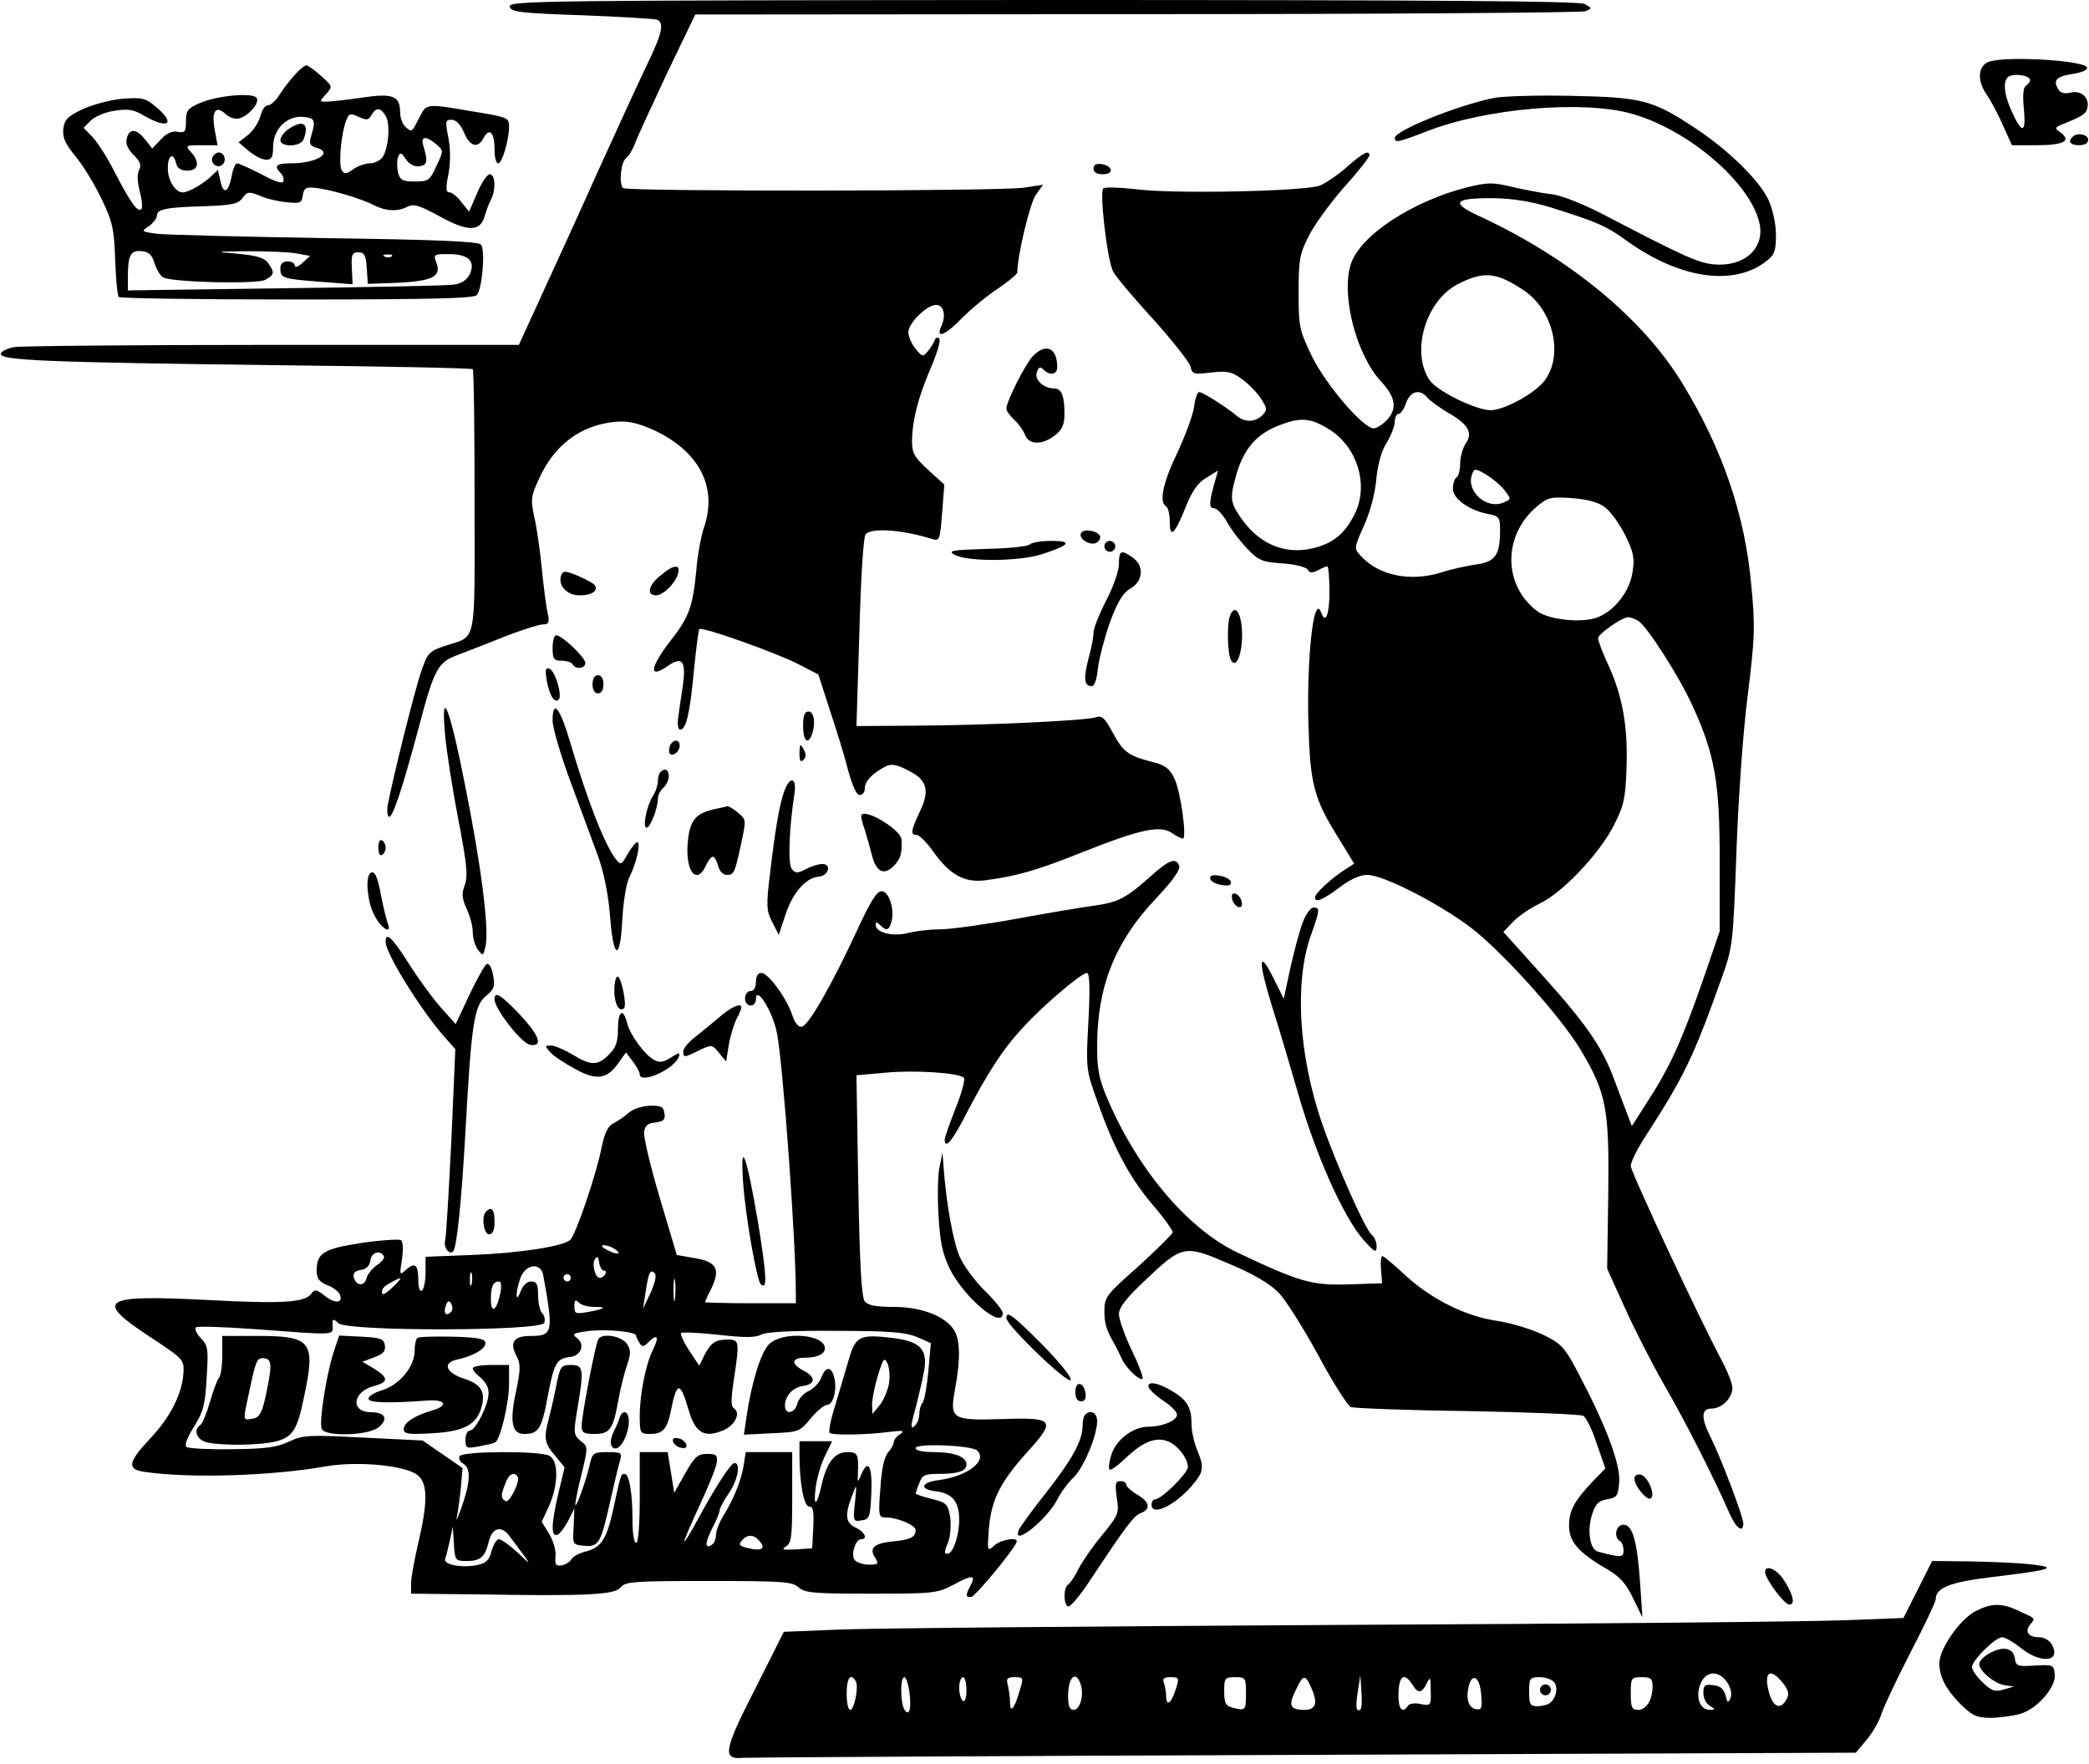<?xml version="1.0" encoding="UTF-8" standalone="yes"?>
<svg version="1.0" xmlns="http://www.w3.org/2000/svg" width="431pt" height="364pt" viewBox="0 0 575 486" preserveAspectRatio="xMidYMid meet">
  <g transform="translate(0,486) scale(0.1,-0.1)" fill="#000000" stroke="none">
    <path d="M1402 4842 c3 -15 26 -18 198 -24 107 -4 200 -10 207 -12 21 -8 15
-37 -23 -116 -20 -41 -81 -174 -136 -295 -54 -121 -127 -280 -160 -352 l-61
-133 -676 0 c-372 0 -693 -3 -714 -6 -20 -4 -37 -12 -37 -19 0 -18 129 -23
760 -31 294 -3 537 -8 540 -11 3 -2 5 -167 5 -365 0 -406 8 -367 -84 -398 -41
-14 -46 -19 -63 -70 -18 -51 -78 -293 -92 -367 -3 -18 -1 -33 4 -33 10 0 36
77 82 249 42 159 52 177 107 197 25 10 84 32 130 51 47 18 94 33 104 33 17 0
19 5 13 33 -4 17 -11 73 -16 123 -5 50 -14 114 -21 142 -10 47 -8 57 14 104
42 93 115 147 209 156 35 3 59 -2 105 -22 128 -59 179 -159 139 -272 -7 -22
-17 -73 -20 -114 -10 -102 -20 -130 -72 -196 -57 -74 -60 -106 -6 -68 39 27
50 13 41 -53 -5 -32 -11 -73 -13 -90 -3 -18 0 -33 5 -33 17 0 27 45 38 160 6
62 13 115 15 117 7 8 214 -66 272 -96 l56 -29 32 -99 c18 -54 41 -128 50 -165
12 -43 23 -68 32 -68 8 0 14 8 14 18 0 20 21 42 56 60 16 9 30 7 63 -10 53
-26 61 -55 32 -115 -24 -51 -26 -63 -8 -63 7 0 27 -20 45 -45 45 -64 86 -87
142 -80 87 11 146 28 268 77 161 64 215 75 247 54 13 -9 27 -16 31 -16 12 0
-6 130 -23 165 -13 28 -26 37 -57 45 -70 18 -83 27 -112 80 -23 43 -31 50 -48
44 -27 -9 -298 -22 -500 -23 l-159 -1 8 258 c4 149 11 262 17 270 16 19 101
13 184 -13 20 -6 21 -2 27 72 l6 78 -45 41 c-38 35 -44 46 -44 80 1 57 17 120
52 201 17 40 28 76 23 80 -4 5 -10 3 -12 -3 -2 -6 -10 -20 -18 -30 -15 -18
-16 -18 -35 5 -11 13 -20 34 -20 46 0 25 51 75 76 75 21 0 28 -27 16 -56 -19
-39 8 -30 58 22 25 25 69 61 98 80 28 19 52 39 52 43 0 46 35 192 51 214 l20
28 -53 -8 c-67 -10 -1094 -11 -1104 -1 -12 13 -6 72 9 83 7 5 18 24 24 40 6
17 46 103 88 193 l78 162 1216 1 c669 0 1225 4 1236 8 19 8 19 8 -2 20 -17 8
-386 11 -1493 11 -1382 -1 -1471 -2 -1468 -18z"/>
    <path d="M5480 4691 c-33 -9 -38 -51 -10 -91 11 -16 32 -54 45 -85 l25 -55 69
0 c73 0 96 12 65 35 -18 12 -17 14 11 25 51 21 60 27 63 44 6 27 -18 48 -46
41 -16 -4 -28 -1 -33 7 -17 26 -8 37 36 44 27 4 44 11 42 18 -6 19 -212 32
-267 17z m110 -52 c0 -4 -5 -11 -11 -15 -8 -4 -10 -27 -6 -65 6 -67 -5 -69
-34 -5 -24 53 -25 93 -1 98 22 5 52 -2 52 -13z"/>
    <path d="M809 4653 c-14 -16 -33 -40 -42 -55 -10 -16 -24 -28 -31 -28 -8 0
-17 -13 -21 -30 -4 -16 -19 -39 -33 -51 l-27 -21 28 -24 c16 -13 37 -24 48
-24 15 0 19 7 19 35 0 49 38 87 83 83 33 -3 35 -9 21 -56 -5 -18 -2 -24 15
-29 49 -13 1 -43 -70 -43 -40 0 -48 -7 -28 -27 6 -6 10 -16 7 -23 -2 -7 -24 0
-60 20 -32 16 -62 30 -67 30 -5 0 -12 -16 -15 -35 -9 -46 -23 -52 -31 -14 l-7
31 -21 -20 c-25 -22 -61 -42 -76 -42 -20 0 -41 33 -41 66 0 37 15 46 23 14 3
-14 14 -20 31 -20 31 0 35 24 9 52 -15 17 -14 18 29 18 l45 0 -8 43 c-9 51 3
68 30 43 12 -11 27 -15 39 -12 27 9 55 43 47 56 -10 16 -109 7 -157 -14 -33
-14 -38 -21 -38 -50 0 -29 -3 -33 -23 -29 -15 3 -30 -4 -46 -21 l-24 -25 -19
24 c-24 31 -44 32 -51 4 -4 -14 2 -29 19 -46 18 -18 22 -28 15 -41 -6 -11 -5
-33 2 -60 6 -23 8 -45 4 -48 -10 -10 -29 17 -73 101 -19 39 -47 82 -61 97
l-25 26 20 20 c11 11 41 24 66 27 37 6 53 3 81 -14 66 -38 88 -22 33 24 -29
25 -38 27 -93 23 -33 -3 -82 -16 -110 -29 -42 -20 -50 -29 -53 -55 -2 -24 6
-41 34 -75 20 -24 52 -76 71 -116 31 -64 35 -83 38 -168 2 -53 6 -100 10 -103
4 -4 224 -7 490 -7 371 0 487 3 496 12 15 15 24 123 12 139 -6 9 -129 14 -428
18 -231 4 -440 9 -465 12 -44 6 -44 7 -22 21 12 9 22 22 22 29 0 18 26 23 133
26 75 3 91 6 103 23 13 17 17 18 47 6 17 -8 51 -16 74 -18 37 -4 42 -3 45 19
2 18 9 23 28 21 38 -2 131 -29 165 -47 35 -18 68 -20 96 -5 16 8 33 3 86 -26
79 -44 114 -44 126 0 5 17 13 38 18 47 13 26 11 68 -4 68 -7 0 -23 -23 -35
-52 l-22 -51 -21 26 c-11 15 -26 27 -33 27 -10 0 -11 11 -3 50 6 33 6 67 0
100 -9 46 -9 50 9 50 12 0 24 -12 34 -35 16 -39 38 -45 54 -15 16 30 30 15 30
-31 0 -21 4 -39 10 -39 11 0 30 64 30 101 0 25 -3 26 -100 42 -129 22 -127 22
-146 -15 -22 -43 -21 -43 -39 -28 -8 7 -15 25 -15 40 0 46 -20 54 -105 41 -42
-6 -85 -11 -97 -11 -21 0 -21 0 -2 21 19 21 18 21 -14 50 -18 16 -36 29 -40
29 -5 0 -20 -12 -33 -27z m252 -114 c13 -25 6 -93 -11 -114 -7 -8 -22 -15 -34
-15 -12 0 -32 -7 -45 -16 -19 -14 -25 -14 -32 -3 -9 15 -2 99 12 136 8 21 11
22 35 11 22 -10 27 -9 35 5 13 23 26 21 40 -4z m138 -76 c21 -18 21 -18 1 -60
-18 -40 -22 -43 -59 -43 -35 0 -41 4 -47 25 -3 14 -3 32 0 42 6 14 9 14 22 -6
10 -14 24 -21 37 -19 22 3 24 13 11 56 -8 27 6 29 35 5z m-775 -330 c6 -18 17
-35 25 -38 33 -13 257 -18 279 -6 26 14 27 20 8 47 -11 14 -31 20 -83 25 -67
6 -66 6 27 7 52 0 112 -2 134 -6 l38 -7 -21 -19 c-12 -11 -21 -14 -21 -8 0 7
-9 12 -20 12 -13 0 -20 -7 -20 -19 0 -27 5 -29 108 -37 l91 -7 -2 44 c-2 38 1
44 18 44 16 0 21 -8 23 -44 l3 -43 83 3 c95 5 120 17 106 55 -9 23 -8 24 34
24 54 0 74 -19 58 -55 -8 -16 -22 -26 -44 -29 -18 -3 -228 -7 -465 -10 l-433
-6 0 39 c0 58 8 73 39 69 20 -2 28 -11 35 -35z m653 21 c-3 -3 -12 -4 -19 -1
-8 3 -5 6 6 6 11 1 17 -2 13 -5z"/>
    <path d="M4112 4590 c-102 -21 -272 -90 -272 -110 0 -14 7 -13 90 19 162 63
432 86 565 47 157 -45 327 -192 350 -303 14 -69 -45 -120 -129 -111 -42 5 -83
23 -299 136 -58 30 -118 54 -145 57 -26 3 -74 12 -108 20 -54 13 -68 13 -125
-1 -150 -38 -294 -132 -320 -211 -28 -86 15 -252 85 -326 38 -41 43 -73 15
-103 -12 -13 -29 -24 -37 -24 -29 0 -130 118 -169 196 -36 75 -38 82 -38 178
0 91 3 107 28 156 15 30 59 91 97 134 39 43 70 83 70 88 0 16 -18 7 -62 -32
-25 -22 -59 -45 -74 -51 -39 -16 -407 -24 -509 -10 -44 5 -83 6 -88 2 -11 -11
11 -198 27 -229 8 -15 58 -74 111 -132 52 -58 98 -116 102 -129 5 -22 9 -23
58 -17 45 5 56 2 85 -19 19 -14 42 -38 52 -54 17 -27 17 -30 3 -45 -21 -20
-50 -20 -72 0 -25 21 -92 64 -102 64 -5 0 -11 -18 -14 -41 -3 -22 -24 -79 -46
-126 -40 -83 -51 -136 -31 -148 6 -3 10 -23 10 -43 0 -47 14 -34 45 44 17 42
33 65 56 78 l32 20 -7 -25 c-18 -63 -19 -79 -4 -79 8 0 24 -17 36 -38 11 -21
37 -54 56 -74 31 -32 41 -36 96 -40 35 -2 65 -10 70 -17 6 -10 12 -10 28 -2
11 6 23 11 26 11 3 0 6 -31 6 -70 0 -63 -11 -91 -23 -57 -20 55 -40 -122 -35
-308 5 -168 15 -206 87 -320 l39 -64 -26 -17 c-35 -22 -82 -65 -82 -76 0 -16
22 -7 67 27 30 23 57 35 77 35 48 0 223 -92 304 -160 93 -79 233 -237 284
-322 71 -119 79 -162 76 -398 l-3 -205 48 -106 c26 -58 74 -152 107 -210 61
-105 141 -264 179 -351 19 -46 41 -64 41 -34 0 18 -62 181 -89 235 -28 55 -28
81 2 81 28 0 57 29 57 57 0 11 -12 42 -26 69 -64 119 -254 526 -254 542 0 11
17 45 38 78 110 170 134 220 214 444 29 82 30 93 39 340 5 146 18 331 31 433
20 161 21 192 10 305 -17 193 -79 374 -188 553 -109 181 -313 349 -562 464
-80 37 -69 50 41 49 57 -1 107 -10 162 -27 123 -39 147 -49 205 -91 145 -104
294 -126 384 -55 22 17 26 28 26 72 0 30 -9 70 -20 95 -25 55 -113 141 -207
202 -114 75 -143 82 -338 86 -93 2 -189 -1 -213 -6z m85 -531 c80 -55 108
-177 56 -247 -26 -35 -110 -81 -148 -82 -42 0 -150 53 -170 84 -51 78 -10 217
78 263 72 37 107 34 184 -18z m-267 -295 c8 -8 33 -27 57 -41 56 -32 69 -56
48 -85 -8 -13 -15 -37 -15 -55 0 -17 -4 -35 -10 -38 -5 -3 -10 -17 -10 -31 0
-28 45 -60 98 -70 29 -6 32 -9 32 -44 0 -69 -13 -88 -67 -95 -26 -4 -68 -13
-92 -21 -87 -28 -175 -10 -225 45 -19 20 -18 22 9 83 17 37 31 90 34 128 4 41
14 78 29 101 12 20 22 46 22 58 0 11 5 21 11 21 5 0 15 14 20 30 12 33 39 40
59 14z m-272 -86 c80 -49 112 -157 70 -237 -28 -54 -60 -79 -117 -92 -77 -17
-147 14 -196 86 -29 42 -30 54 -10 123 21 68 55 107 118 131 57 22 85 20 135
-11z m484 -168 c19 -25 19 -25 -2 -34 -47 -21 -105 31 -87 78 6 16 9 16 38 -1
17 -10 40 -29 51 -43z m275 -46 c16 -11 41 -45 57 -77 24 -48 27 -64 21 -102
-7 -52 -48 -106 -95 -125 -42 -17 -134 -8 -167 16 -94 70 -96 205 -6 285 34
29 40 31 99 27 43 -3 73 -11 91 -24z m93 -314 c23 -12 114 -154 151 -236 61
-134 74 -210 74 -424 l0 -195 -48 -140 c-57 -163 -89 -234 -150 -328 l-44 -69
-11 29 c-6 15 -22 58 -36 95 -34 93 -76 154 -200 292 l-107 119 27 28 c15 16
48 38 73 50 61 29 158 130 201 209 30 58 35 76 38 157 5 114 -9 201 -48 287
-17 36 -30 71 -30 78 0 12 65 57 83 58 5 0 17 -4 27 -10z"/>
    <path d="M792 4504 c-12 -8 -22 -22 -22 -30 0 -20 56 -19 64 2 17 44 -2 56
-42 28z"/>
    <path d="M5707 4483 c-14 -13 -6 -23 18 -23 16 0 25 6 25 15 0 15 -31 21 -43
8z"/>
    <path d="M584 4429 c-10 -17 13 -36 27 -22 12 12 4 33 -11 33 -5 0 -12 -5 -16
-11z"/>
    <path d="M3010 4396 c0 -11 9 -16 26 -16 31 0 28 23 -4 28 -15 2 -22 -2 -22
-12z"/>
    <path d="M2842 3878 c-21 -23 -72 -124 -72 -144 0 -6 10 -19 21 -30 12 -10 25
-29 30 -41 11 -29 47 -30 83 -2 20 16 26 29 26 59 0 50 -8 70 -29 70 -29 0
-55 25 -47 45 5 14 9 16 18 7 18 -18 38 -14 38 7 0 54 -32 67 -68 29z"/>
    <path d="M2976 3392 c-9 -14 21 -35 40 -28 8 3 14 12 12 19 -6 15 -44 22 -52
9z"/>
    <path d="M2834 3360 c-5 -5 -59 -11 -119 -12 -95 -3 -107 -5 -88 -16 36 -20
179 -19 243 2 76 25 83 36 24 36 -27 0 -54 -4 -60 -10z"/>
    <path d="M3040 3355 c0 -8 7 -15 15 -15 8 0 15 7 15 15 0 8 -7 15 -15 15 -8 0
-15 -7 -15 -15z"/>
    <path d="M3080 3306 c0 -18 -15 -62 -35 -100 -19 -37 -35 -77 -35 -89 0 -12
-6 -44 -14 -72 -14 -54 -12 -75 9 -75 8 0 14 18 17 48 3 27 18 84 33 127 22
59 36 82 57 94 35 20 38 63 6 85 -32 23 -38 20 -38 -18z"/>
    <path d="M1814 3272 c-31 -26 -35 -52 -9 -52 19 0 52 32 60 58 9 30 -12 28
-51 -6z"/>
    <path d="M1544 3276 c-11 -28 15 -56 51 -56 35 0 54 15 39 30 -5 5 -26 16 -47
25 -32 13 -38 13 -43 1z"/>
    <path d="M3386 3164 c-9 -23 -7 -107 3 -123 21 -33 40 59 25 117 -7 26 -19 29
-28 6z"/>
    <path d="M1520 3075 c0 -30 3 -35 24 -35 14 0 28 -4 31 -10 9 -15 35 -12 35 4
0 15 -64 76 -80 76 -6 0 -10 -16 -10 -35z"/>
    <path d="M1504 2984 c8 -41 21 -62 33 -51 10 11 -10 80 -26 85 -11 4 -12 -3
-7 -34z"/>
    <path d="M1630 2975 c0 -16 6 -25 15 -25 9 0 15 9 15 25 0 16 -6 25 -15 25 -9
0 -15 -9 -15 -25z"/>
    <path d="M1224 2833 c4 -43 20 -146 36 -229 24 -124 27 -157 18 -182 -9 -24
-8 -36 5 -65 9 -19 17 -48 17 -64 0 -16 6 -38 14 -49 14 -18 15 -18 21 9 11
44 -11 220 -57 448 -42 214 -67 273 -54 132z"/>
    <path d="M1520 2875 c0 -20 23 -98 51 -173 28 -75 62 -167 75 -203 15 -42 27
-101 32 -159 9 -124 28 -131 34 -13 3 52 11 100 20 118 19 37 32 95 21 95 -4
0 -16 -15 -26 -32 -18 -32 -19 -32 -34 -13 -31 41 -77 160 -123 315 -29 100
-50 127 -50 65z"/>
    <path d="M2210 2860 c0 -40 13 -53 24 -24 11 29 7 64 -9 64 -11 0 -15 -11 -15
-40z"/>
    <path d="M1843 2805 c-3 -9 -3 -18 0 -21 9 -9 27 6 27 22 0 19 -19 18 -27 -1z"/>
    <path d="M2200 2786 c0 -22 3 -27 11 -19 8 8 8 16 0 30 -9 16 -10 14 -11 -11z"/>
    <path d="M1817 2733 c-4 -3 -7 -15 -7 -25 0 -10 -6 -29 -14 -41 -17 -27 -29
-87 -17 -87 10 0 31 54 31 80 0 10 7 23 15 30 8 7 15 21 15 31 0 19 -11 25
-23 12z"/>
    <path d="M2159 2683 c-13 -35 -25 -100 -40 -228 -11 -91 -10 -104 6 -135 l18
-35 18 54 c19 60 56 103 91 106 28 2 38 35 11 35 -10 0 -30 -6 -45 -14 -23
-12 -29 -12 -39 0 -11 14 -8 106 7 207 7 44 -11 51 -27 10z"/>
    <path d="M1961 2630 c-49 -12 -64 -32 -69 -94 -6 -77 25 -115 50 -61 6 14 15
25 19 25 5 0 11 -11 15 -25 4 -15 13 -25 24 -25 20 0 22 5 41 94 12 57 12 59
-10 77 -13 11 -26 19 -30 18 -3 -1 -21 -5 -40 -9z"/>
    <path d="M2370 2611 c0 -4 4 -21 10 -37 5 -16 14 -48 20 -71 12 -47 35 -56 63
-25 16 18 20 33 18 69 -1 29 -111 93 -111 64z"/>
    <path d="M1040 2525 c0 -15 4 -24 10 -20 6 3 10 12 10 20 0 8 -4 17 -10 20 -6
4 -10 -5 -10 -20z"/>
    <path d="M3165 2444 c-65 -58 -88 -70 -155 -79 -30 -4 -126 -20 -213 -36 -88
-16 -182 -29 -210 -29 -29 0 -68 -5 -88 -10 -41 -11 -89 1 -89 22 0 9 3 9 12
0 18 -18 25 -15 32 11 8 35 -8 82 -28 82 -13 0 -31 -29 -66 -105 -68 -147
-134 -264 -153 -268 -10 -2 -19 9 -27 32 -15 46 -66 116 -85 116 -9 0 -15 -9
-15 -25 0 -16 -6 -25 -15 -25 -8 0 -15 -9 -15 -20 0 -25 30 -27 30 -2 1 39 47
-36 58 -94 17 -87 52 -573 52 -716 l0 -28 -125 0 c-69 0 -125 2 -125 3 0 2 7
18 16 35 27 55 17 76 -43 86 l-51 9 -47 158 c-26 87 -45 168 -43 181 2 17 10
24 31 26 23 3 28 8 25 25 -2 18 -9 22 -41 21 -21 -1 -46 -9 -57 -19 -11 -10
-30 -23 -42 -29 -16 -8 -25 -27 -34 -71 -14 -71 -70 -235 -85 -250 -18 -18
-140 -37 -271 -42 l-128 -5 0 -43 c0 -24 -5 -47 -10 -50 -6 -4 -10 8 -10 28 0
43 -9 51 -33 30 -19 -17 -19 -17 -12 28 4 29 3 49 -3 53 -6 3 -55 0 -109 -8
-105 -16 -123 -28 -123 -77 0 -20 7 -30 29 -39 16 -6 32 -18 35 -26 9 -24 -13
-26 -41 -4 -24 19 -29 19 -38 6 -18 -24 -78 -28 -286 -17 -291 15 -314 1 -159
-101 94 -62 95 -63 93 -101 -4 -57 -36 -121 -92 -180 -60 -64 -64 -84 -18 -91
122 -19 354 -12 504 15 89 15 222 2 253 -26 26 -23 26 -74 0 -185 -11 -47 -20
-97 -20 -112 l0 -28 188 -2 c300 -5 375 -1 390 20 12 15 36 17 241 17 204 0
231 -2 248 -17 17 -16 42 -18 200 -18 174 0 182 1 228 25 52 28 62 27 46 -3
-14 -27 -14 -32 2 -31 10 0 115 126 125 151 7 15 -42 8 -61 -9 -20 -18 -20
-17 -15 49 7 78 32 127 109 212 76 84 70 92 -72 87 -140 -4 -146 -1 -130 85
15 82 14 136 -5 163 -26 37 -90 61 -165 61 -47 0 -70 4 -79 15 -9 11 -14 98
-18 319 l-5 304 78 7 c80 8 204 0 218 -14 4 -4 -6 -42 -23 -84 -16 -41 -30
-80 -30 -86 0 -29 22 -3 60 72 60 115 103 181 158 239 56 61 159 148 174 148
7 0 9 -40 4 -132 -7 -132 -7 -134 25 -223 45 -128 89 -210 153 -285 31 -36 55
-70 54 -75 -2 -6 -45 -48 -95 -94 -88 -77 -93 -85 -93 -122 0 -36 5 -53 32
-99 4 -8 12 -24 17 -35 11 -24 49 -60 56 -53 3 3 -10 38 -30 79 -19 40 -35 85
-35 99 0 18 19 43 70 91 105 100 110 101 233 48 69 -29 113 -55 137 -80 19
-19 68 -97 109 -172 40 -75 81 -139 90 -143 9 -3 153 -9 321 -11 168 -3 311
-9 319 -13 8 -4 25 -39 37 -76 l24 -69 -34 -35 c-52 -55 -66 -81 -66 -123 0
-44 26 -74 104 -119 36 -21 53 -40 72 -80 l26 -53 -6 90 c-8 120 -21 165 -46
165 -21 0 -28 -34 -10 -45 6 -3 10 -15 10 -26 0 -20 -7 -20 -71 -3 -22 6 -30
60 -15 104 9 27 17 36 41 40 27 5 30 9 33 47 4 48 -34 150 -106 288 -44 84
-50 92 -103 118 -31 15 -87 32 -124 38 -88 12 -183 59 -256 126 -31 29 -60 53
-63 53 -4 0 -6 -17 -4 -37 l3 -38 -92 -3 c-101 -3 -134 6 -303 86 -137 64
-274 224 -359 419 -26 60 -31 84 -31 152 0 164 50 289 164 408 44 47 66 78 62
88 -9 24 -28 17 -81 -31z m-1475 -1024 c24 -15 7 -18 -20 -3 -14 7 -18 13 -10
13 8 0 22 -4 30 -10z m-635 -20 c3 -5 -5 -16 -19 -25 -13 -9 -26 -25 -29 -37
-6 -23 -30 -20 -35 5 -2 10 5 17 20 19 15 2 24 11 26 26 3 22 26 30 37 12z
m606 -40 c6 0 7 -4 4 -10 -3 -5 -10 -10 -15 -10 -13 0 -23 38 -13 52 6 9 9 6
11 -9 2 -13 8 -23 13 -23z m-167 -12 c29 -159 27 -168 -35 -168 -46 0 -59 -18
-38 -56 11 -21 11 -37 -2 -98 -18 -84 -11 -116 23 -116 39 0 48 14 64 101 18
95 25 107 62 111 32 4 42 36 18 53 -13 10 -9 13 29 18 47 7 135 -1 135 -12 0
-3 4 -12 9 -20 8 -12 12 -12 26 3 24 23 29 14 12 -21 -20 -38 -37 -124 -37
-183 0 -48 1 -50 29 -50 34 0 46 13 56 60 17 86 26 87 50 5 18 -62 43 -77 95
-55 32 13 49 48 30 60 -9 6 -9 24 -1 78 16 106 16 112 -16 112 -35 0 -46 -8
-65 -43 l-14 -29 -28 42 c-15 23 -25 45 -22 48 4 3 50 1 104 -5 71 -8 102 -8
117 1 13 7 85 11 205 10 150 0 192 -4 224 -17 l38 -17 -7 -77 c-4 -43 -11 -82
-16 -87 -5 -6 -9 -20 -9 -32 0 -12 -6 -27 -14 -33 -10 -9 -10 2 4 51 9 35 20
82 24 105 9 58 -13 79 -92 88 -87 10 -98 4 -117 -63 -9 -31 -26 -87 -37 -125
-12 -37 -18 -70 -15 -74 8 -7 100 -6 167 3 35 4 41 3 28 -6 -10 -6 -18 -16
-18 -22 0 -6 -7 -19 -16 -29 -10 -12 -18 -45 -21 -98 -6 -76 -5 -81 14 -81 33
0 83 -21 83 -35 0 -19 -14 -26 -62 -31 -52 -5 -67 -18 -50 -44 11 -18 10 -20
-17 -20 -16 0 -33 6 -39 13 -11 14 2 57 18 57 19 0 10 20 -15 32 -28 13 -31
34 -10 88 13 35 13 35 8 -18 -6 -52 -5 -54 18 -50 22 3 24 8 27 76 3 74 -9 95
-28 50 -10 -23 -10 -23 -9 2 2 55 0 60 -30 60 -34 0 -56 -29 -70 -90 -13 -60
-24 -64 -16 -5 4 28 16 67 27 88 l18 37 -45 0 -45 0 0 -37 c0 -78 12 -143 27
-143 11 0 13 -13 11 -57 l-3 -58 -45 -3 c-35 -2 -41 0 -27 8 15 10 17 28 17
135 l0 125 -64 0 -64 0 -5 -32 c-6 -43 -27 -94 -54 -139 -13 -20 -23 -46 -23
-57 0 -11 -5 -24 -11 -27 -20 -13 -20 3 0 44 12 22 21 45 21 50 0 6 11 27 25
47 25 36 34 84 16 84 -10 0 -52 -65 -102 -157 -18 -34 -35 -61 -36 -59 -2 2
17 45 41 97 24 52 46 105 48 119 3 22 -1 25 -27 25 -25 0 -34 -8 -60 -54 l-30
-53 -9 56 -9 56 -39 0 -38 0 0 -125 c0 -77 -4 -125 -10 -125 -6 0 -10 28 -10
64 0 74 -9 126 -22 126 -10 0 -10 0 -32 -102 -18 -80 -33 -102 -79 -113 -15
-4 -31 -13 -35 -20 -4 -7 -16 -15 -27 -17 -17 -2 -19 2 -17 25 2 15 -6 42 -17
61 l-21 34 20 43 c26 59 27 125 1 139 -27 14 -238 13 -247 -1 -4 -7 1 -16 10
-21 21 -12 20 -49 -4 -118 -11 -30 -17 -44 -14 -30 3 14 8 50 11 80 l5 56 -55
38 -55 38 -163 8 c-153 8 -167 7 -205 -11 -34 -16 -65 -20 -156 -21 -63 -1
-120 2 -126 6 -7 4 0 23 20 56 26 41 31 61 35 135 5 79 4 88 -16 109 -13 13
-18 27 -13 30 5 3 76 1 158 -5 229 -17 219 -18 218 9 -1 20 1 21 16 7 25 -23
558 -22 567 1 3 8 1 20 -6 27 -6 6 -11 28 -11 49 0 31 -4 38 -19 38 -12 0 -23
-11 -29 -27 -6 -16 -11 -21 -11 -12 -1 9 4 30 10 48 14 39 56 45 63 9z m-197
-25 c-3 -10 -5 -4 -5 12 0 17 2 24 5 18 2 -7 2 -21 0 -30z m493 -24 l-21 -44
7 45 c8 54 13 65 25 53 6 -6 1 -27 -11 -54z m-220 41 c0 -5 -4 -10 -10 -10 -5
0 -10 5 -10 10 0 6 5 10 10 10 6 0 10 -4 10 -10z m287 -57 c-2 -16 -4 -5 -4
22 0 28 2 40 4 28 2 -13 2 -35 0 -50z m-757 54 c0 -2 -11 -14 -25 -27 -18 -16
-25 -19 -25 -9 0 12 8 19 48 38 1 0 2 0 2 -2z m276 -39 c-10 -49 -26 -59 -26
-17 0 36 6 49 23 49 5 0 7 -14 3 -32z m-136 -52 c-14 -14 -22 -2 -14 18 5 14
9 15 15 4 4 -7 4 -17 -1 -22z m394 14 c38 0 31 -5 -16 -14 -35 -6 -38 -5 -38
16 0 17 3 19 12 10 7 -7 25 -12 42 -12z m812 -214 c-4 -19 -15 -45 -26 -58
l-19 -23 -1 26 c0 14 7 50 16 80 15 48 18 52 27 32 5 -12 7 -37 3 -57z m244
-182 c28 -28 -26 -70 -105 -81 -51 -6 -56 -26 -9 -31 45 -5 64 -29 64 -78 0
-44 -17 -94 -32 -94 -10 0 -10 3 3 36 5 16 7 45 4 66 -6 35 -10 39 -51 49 -24
6 -44 13 -44 15 0 1 4 14 10 28 8 23 15 26 54 26 54 0 76 8 76 26 0 21 -34 34
-89 34 -31 0 -51 4 -51 11 0 14 155 8 170 -7z m-1266 -72 c7 -12 -23 -74 -34
-67 -13 8 -13 17 0 49 9 26 24 33 34 18z m-140 -232 c37 0 50 11 60 53 9 39
35 46 57 16 65 -87 65 -86 23 -46 -22 20 -45 37 -52 37 -6 0 -15 -14 -20 -32
-6 -25 -15 -34 -39 -39 -44 -9 -95 1 -89 17 3 7 8 30 13 51 l8 38 3 -47 c3
-47 4 -48 36 -48z m806 55 c18 -21 7 -28 -30 -20 -25 6 -29 9 -19 21 15 18 33
18 49 -1z"/>
    <path d="M610 1127 c0 -29 -4 -57 -9 -62 -5 -6 -16 -36 -25 -67 -9 -31 -21
-60 -26 -63 -22 -14 -10 -43 21 -49 47 -9 149 -7 189 4 44 12 57 32 75 121 33
154 21 169 -127 169 l-98 0 0 -53z m132 -44 c-2 -18 -9 -54 -15 -80 -9 -38
-17 -49 -34 -51 -27 -4 -27 -10 -8 78 18 85 21 92 43 88 13 -2 16 -12 14 -35z"/>
    <path d="M916 1133 c-19 -60 -40 -189 -32 -209 9 -22 127 -19 156 4 29 23 19
42 -21 42 -57 0 -50 57 9 72 41 11 40 23 0 48 l-32 19 32 12 c25 9 32 16 30
33 -3 18 -10 21 -65 24 l-61 3 -16 -48z"/>
    <path d="M1147 1174 c-4 -4 -7 -19 -7 -34 0 -44 -40 -93 -88 -109 -24 -7 -41
-18 -39 -25 4 -10 52 -12 162 -4 50 4 59 -14 14 -27 -51 -15 -79 -34 -79 -52
0 -13 12 -15 80 -11 87 5 122 24 135 75 10 40 -3 60 -48 75 -51 16 -62 44 -20
53 43 9 78 29 78 45 0 12 -19 16 -90 18 -50 1 -94 0 -98 -4z"/>
    <path d="M1646 1171 c-8 -12 -46 -211 -46 -238 0 -19 5 -23 34 -23 43 0 52 11
66 87 6 35 17 80 25 102 11 34 11 42 -1 60 -15 21 -68 30 -78 12z"/>
    <path d="M2116 1157 c-22 -22 -48 -104 -62 -201 l-7 -48 77 4 c74 3 77 4 107
41 17 20 37 37 45 37 17 0 28 42 20 75 -8 32 -24 32 -36 0 -5 -14 -21 -30 -35
-37 -14 -6 -28 -22 -31 -35 -7 -27 -34 -31 -34 -5 0 27 22 50 49 54 36 5 37
25 1 43 -34 18 -32 35 5 35 34 0 55 10 55 26 0 39 -117 48 -154 11z"/>
    <path d="M1300 1091 c0 -5 7 -14 16 -21 33 -28 35 -48 13 -100 -12 -27 -28
-50 -35 -50 -8 0 -14 -11 -14 -25 0 -24 2 -26 38 -19 20 4 40 8 44 11 14 8 38
108 38 160 l0 53 -50 0 c-27 0 -50 -4 -50 -9z"/>
    <path d="M1530 1043 c-6 -32 -16 -74 -21 -93 -14 -53 -11 -66 18 -100 l26 -32
-17 -71 c-20 -86 -21 -120 -3 -115 6 2 20 20 30 39 l17 34 -2 -50 c-3 -50 -3
-50 29 -53 40 -4 46 7 72 124 11 49 23 99 27 112 6 20 3 22 -35 22 -36 0 -41
-3 -47 -27 -8 -40 -37 -123 -41 -119 -2 1 5 39 16 82 19 79 19 79 -2 95 -19
16 -20 21 -9 87 19 111 17 122 -17 122 -28 0 -30 -3 -41 -57z"/>
    <path d="M1704 953 c-3 -10 -10 -26 -15 -35 -13 -25 -11 -48 4 -48 17 0 37 42
37 75 0 29 -18 34 -26 8z"/>
    <path d="M1852 888 c3 -7 13 -15 22 -16 12 -3 17 1 14 10 -3 7 -13 15 -22 16
-12 3 -17 -1 -14 -10z"/>
    <path d="M1017 2454 c-13 -13 -7 -79 11 -113 18 -38 51 -58 38 -25 -4 11 -12
44 -18 74 -10 57 -19 75 -31 64z"/>
    <path d="M3332 2438 c3 -7 17 -14 32 -16 20 -3 27 0 24 10 -3 7 -17 14 -32 16
-20 3 -27 0 -24 -10z"/>
    <path d="M3392 2384 c1 -9 9 -19 16 -22 9 -3 13 2 10 14 -1 9 -9 19 -16 22 -9
3 -13 -2 -10 -14z"/>
    <path d="M3586 2318 c-9 -24 -24 -80 -34 -126 l-18 -83 -29 58 c-41 82 -42 46
-2 -83 19 -60 49 -161 67 -224 50 -177 127 -351 185 -417 30 -33 34 -35 35
-17 0 12 -6 27 -14 33 -18 15 -99 198 -137 308 -64 187 -76 389 -30 517 25 70
25 76 7 76 -8 0 -22 -19 -30 -42z"/>
    <path d="M1060 2265 c0 -31 96 -186 161 -260 l31 -35 -11 -253 c-7 -138 -14
-262 -17 -273 -5 -20 11 -42 22 -31 10 10 23 136 34 332 16 294 24 345 56 371
23 19 26 27 20 58 -4 22 -11 34 -18 30 -6 -4 -27 -42 -48 -86 l-37 -79 -42 47
c-23 26 -63 81 -88 121 -46 72 -63 88 -63 58z"/>
    <path d="M1690 2131 c0 -37 14 -61 27 -48 8 9 -8 87 -18 87 -5 0 -9 -18 -9
-39z"/>
    <path d="M1360 2107 c0 -26 75 -122 98 -125 37 -6 26 25 -29 84 -53 55 -69 65
-69 41z"/>
    <path d="M1978 2057 c-20 -17 -51 -42 -67 -55 -17 -13 -31 -30 -31 -38 0 -18
2 -18 44 3 34 16 36 16 54 -7 l20 -24 7 44 c4 25 14 57 21 72 8 15 14 29 14
33 0 14 -29 1 -62 -28z"/>
    <path d="M1700 2025 c0 -35 -6 -52 -25 -70 -30 -31 -50 -31 -100 0 -22 13 -49
25 -59 25 -18 0 -18 -1 -2 -19 9 -10 39 -30 67 -45 59 -33 88 -29 119 14 l22
31 19 -25 c10 -13 19 -29 19 -35 0 -29 97 14 108 49 4 11 0 11 -22 -3 -20 -13
-31 -15 -46 -7 -26 14 -67 69 -75 103 -11 42 -25 32 -25 -18z"/>
    <path d="M2045 1600 c6 -88 37 -265 48 -277 19 -18 17 21 -7 169 -32 188 -50
237 -41 108z"/>
    <path d="M2586 1646 c-5 -21 -6 -81 -3 -133 4 -74 11 -106 31 -148 40 -80 146
-169 146 -122 0 7 -22 35 -49 61 -28 27 -59 70 -70 95 -18 42 -37 149 -44 246
l-3 40 -8 -39z"/>
    <path d="M1337 1523 c-14 -13 -7 -63 8 -63 10 0 15 11 15 35 0 33 -8 43 -23
28z"/>
    <path d="M2770 1229 c0 -20 172 -185 177 -170 3 7 -30 48 -78 97 -82 82 -99
95 -99 73z"/>
    <path d="M2960 1026 c0 -17 5 -26 16 -26 10 0 14 7 12 22 -5 32 -28 35 -28 4z"/>
    <path d="M3162 1038 c3 -7 21 -24 41 -37 20 -13 37 -30 37 -38 0 -16 -40 -33
-78 -33 -42 0 -88 -34 -102 -75 -7 -20 -9 -39 -6 -43 4 -3 23 11 44 31 46 44
83 60 116 47 27 -10 56 -47 56 -71 0 -17 -73 -89 -90 -89 -6 0 -10 -7 -10 -15
0 -32 61 -4 109 50 35 41 37 51 16 102 -8 19 -15 51 -15 70 0 46 -12 67 -55
92 -40 24 -69 27 -63 9z"/>
    <path d="M2987 963 c-4 -3 -7 -17 -7 -30 0 -41 -28 -92 -100 -184 -39 -49 -73
-96 -76 -104 -19 -48 77 28 106 84 10 20 30 47 44 60 28 26 66 116 66 156 0
24 -18 33 -33 18z"/>
    <path d="M4500 787 c0 -21 37 -64 46 -54 12 12 -10 61 -29 65 -10 2 -17 -3
-17 -11z"/>
    <path d="M3074 735 c7 -43 5 -48 -39 -102 -26 -31 -55 -73 -66 -94 -10 -21
-23 -40 -29 -44 -13 -8 -13 -52 -1 -60 6 -3 30 25 55 62 106 160 127 188 146
195 29 11 25 31 -10 51 -16 10 -30 22 -30 28 0 5 -7 9 -16 9 -14 0 -15 -7 -10
-45z"/>
    <path d="M5281 482 l-40 -79 -158 -6 c-87 -4 -714 -10 -1393 -13 -679 -4
-1302 -9 -1384 -13 l-149 -6 -80 -159 c-87 -170 -90 -194 -31 -188 16 1 712 5
1547 8 l1517 6 30 36 c17 20 35 52 41 72 6 19 42 95 80 169 38 73 69 139 69
145 0 33 40 48 157 62 164 20 184 26 103 35 -36 4 -111 7 -167 8 l-103 1 -39
-78z m-525 -257 c10 -15 13 -32 9 -42 -7 -16 -9 -14 -14 7 -5 18 -15 26 -34
28 -23 3 -27 0 -27 -22 0 -14 8 -30 18 -35 16 -10 16 -10 0 -11 -27 0 -40 33
-27 69 14 39 51 42 75 6z m153 -1 c16 -20 18 -31 10 -45 -16 -30 -37 -22 -48
18 -16 58 3 71 38 27z m-2554 5 c9 -14 -4 -79 -15 -79 -6 0 -10 20 -10 45 0
43 11 58 25 34z m148 -31 c6 -46 -1 -68 -14 -47 -11 18 -12 89 0 89 4 0 11
-19 14 -42z m157 6 c0 -21 -4 -33 -10 -29 -5 3 -10 19 -10 36 0 16 5 29 10 29
6 0 10 -16 10 -36z m146 -3 c-14 -49 -26 -62 -26 -30 0 13 -3 34 -6 47 -5 18
-2 22 19 22 24 0 25 -1 13 -39z m169 18 c9 -29 -2 -69 -20 -69 -11 0 -15 11
-15 38 0 53 22 73 35 31z m261 -14 c-12 -38 -26 -47 -26 -16 0 11 -3 26 -6 35
-5 12 0 16 18 16 24 0 25 -2 14 -35z m194 -10 c0 -47 -1 -48 -37 -39 -19 5
-23 13 -23 45 0 37 2 39 30 39 29 0 30 -2 30 -45z m178 20 c21 -45 16 -65 -17
-65 -40 0 -45 12 -24 54 20 43 26 44 41 11z m138 -63 c-12 -11 -15 5 -8 48 l7
45 3 -44 c2 -23 1 -46 -2 -49z m142 68 c16 -26 26 -25 40 3 9 20 11 17 11 -20
1 -42 0 -42 -28 -37 -16 4 -32 1 -35 -5 -14 -22 -26 -10 -26 27 0 55 15 68 38
32z m190 -29 c3 -37 1 -42 -15 -39 -20 4 -28 28 -19 65 10 37 31 22 34 -26z
m201 35 c12 -14 5 -46 -13 -58 -6 -4 -21 -8 -33 -8 -20 0 -23 5 -23 40 0 37 2
40 29 40 16 0 34 -6 40 -14z m271 -12 c0 -36 -17 -64 -40 -64 -17 0 -20 7 -20
45 0 43 1 45 30 45 26 0 30 -4 30 -26z"/>
    <path d="M4240 205 c0 -8 7 -15 15 -15 8 0 15 7 15 15 0 8 -7 15 -15 15 -8 0
-15 -7 -15 -15z"/>
    <path d="M4860 530 c0 -19 53 -90 67 -90 18 0 9 32 -19 73 -19 26 -48 37 -48
17z"/>
    <path d="M5440 422 c-44 -23 -100 -104 -100 -144 0 -38 20 -75 63 -117 31 -29
42 -33 83 -33 25 1 62 6 80 12 46 15 96 74 92 108 -3 26 -5 27 -55 24 -47 -3
-52 -2 -55 20 -2 15 -11 24 -25 26 -25 4 -73 -24 -73 -42 0 -19 42 -54 70 -58
l25 -4 -28 -8 c-24 -7 -33 -4 -58 20 -16 15 -29 34 -29 42 0 18 64 82 83 82 8
0 31 -13 52 -30 56 -44 111 -38 85 10 -6 11 -21 20 -35 20 -30 0 -41 16 -24
36 14 17 15 15 -33 37 -46 22 -75 21 -118 -1z"/>
  </g>
</svg>